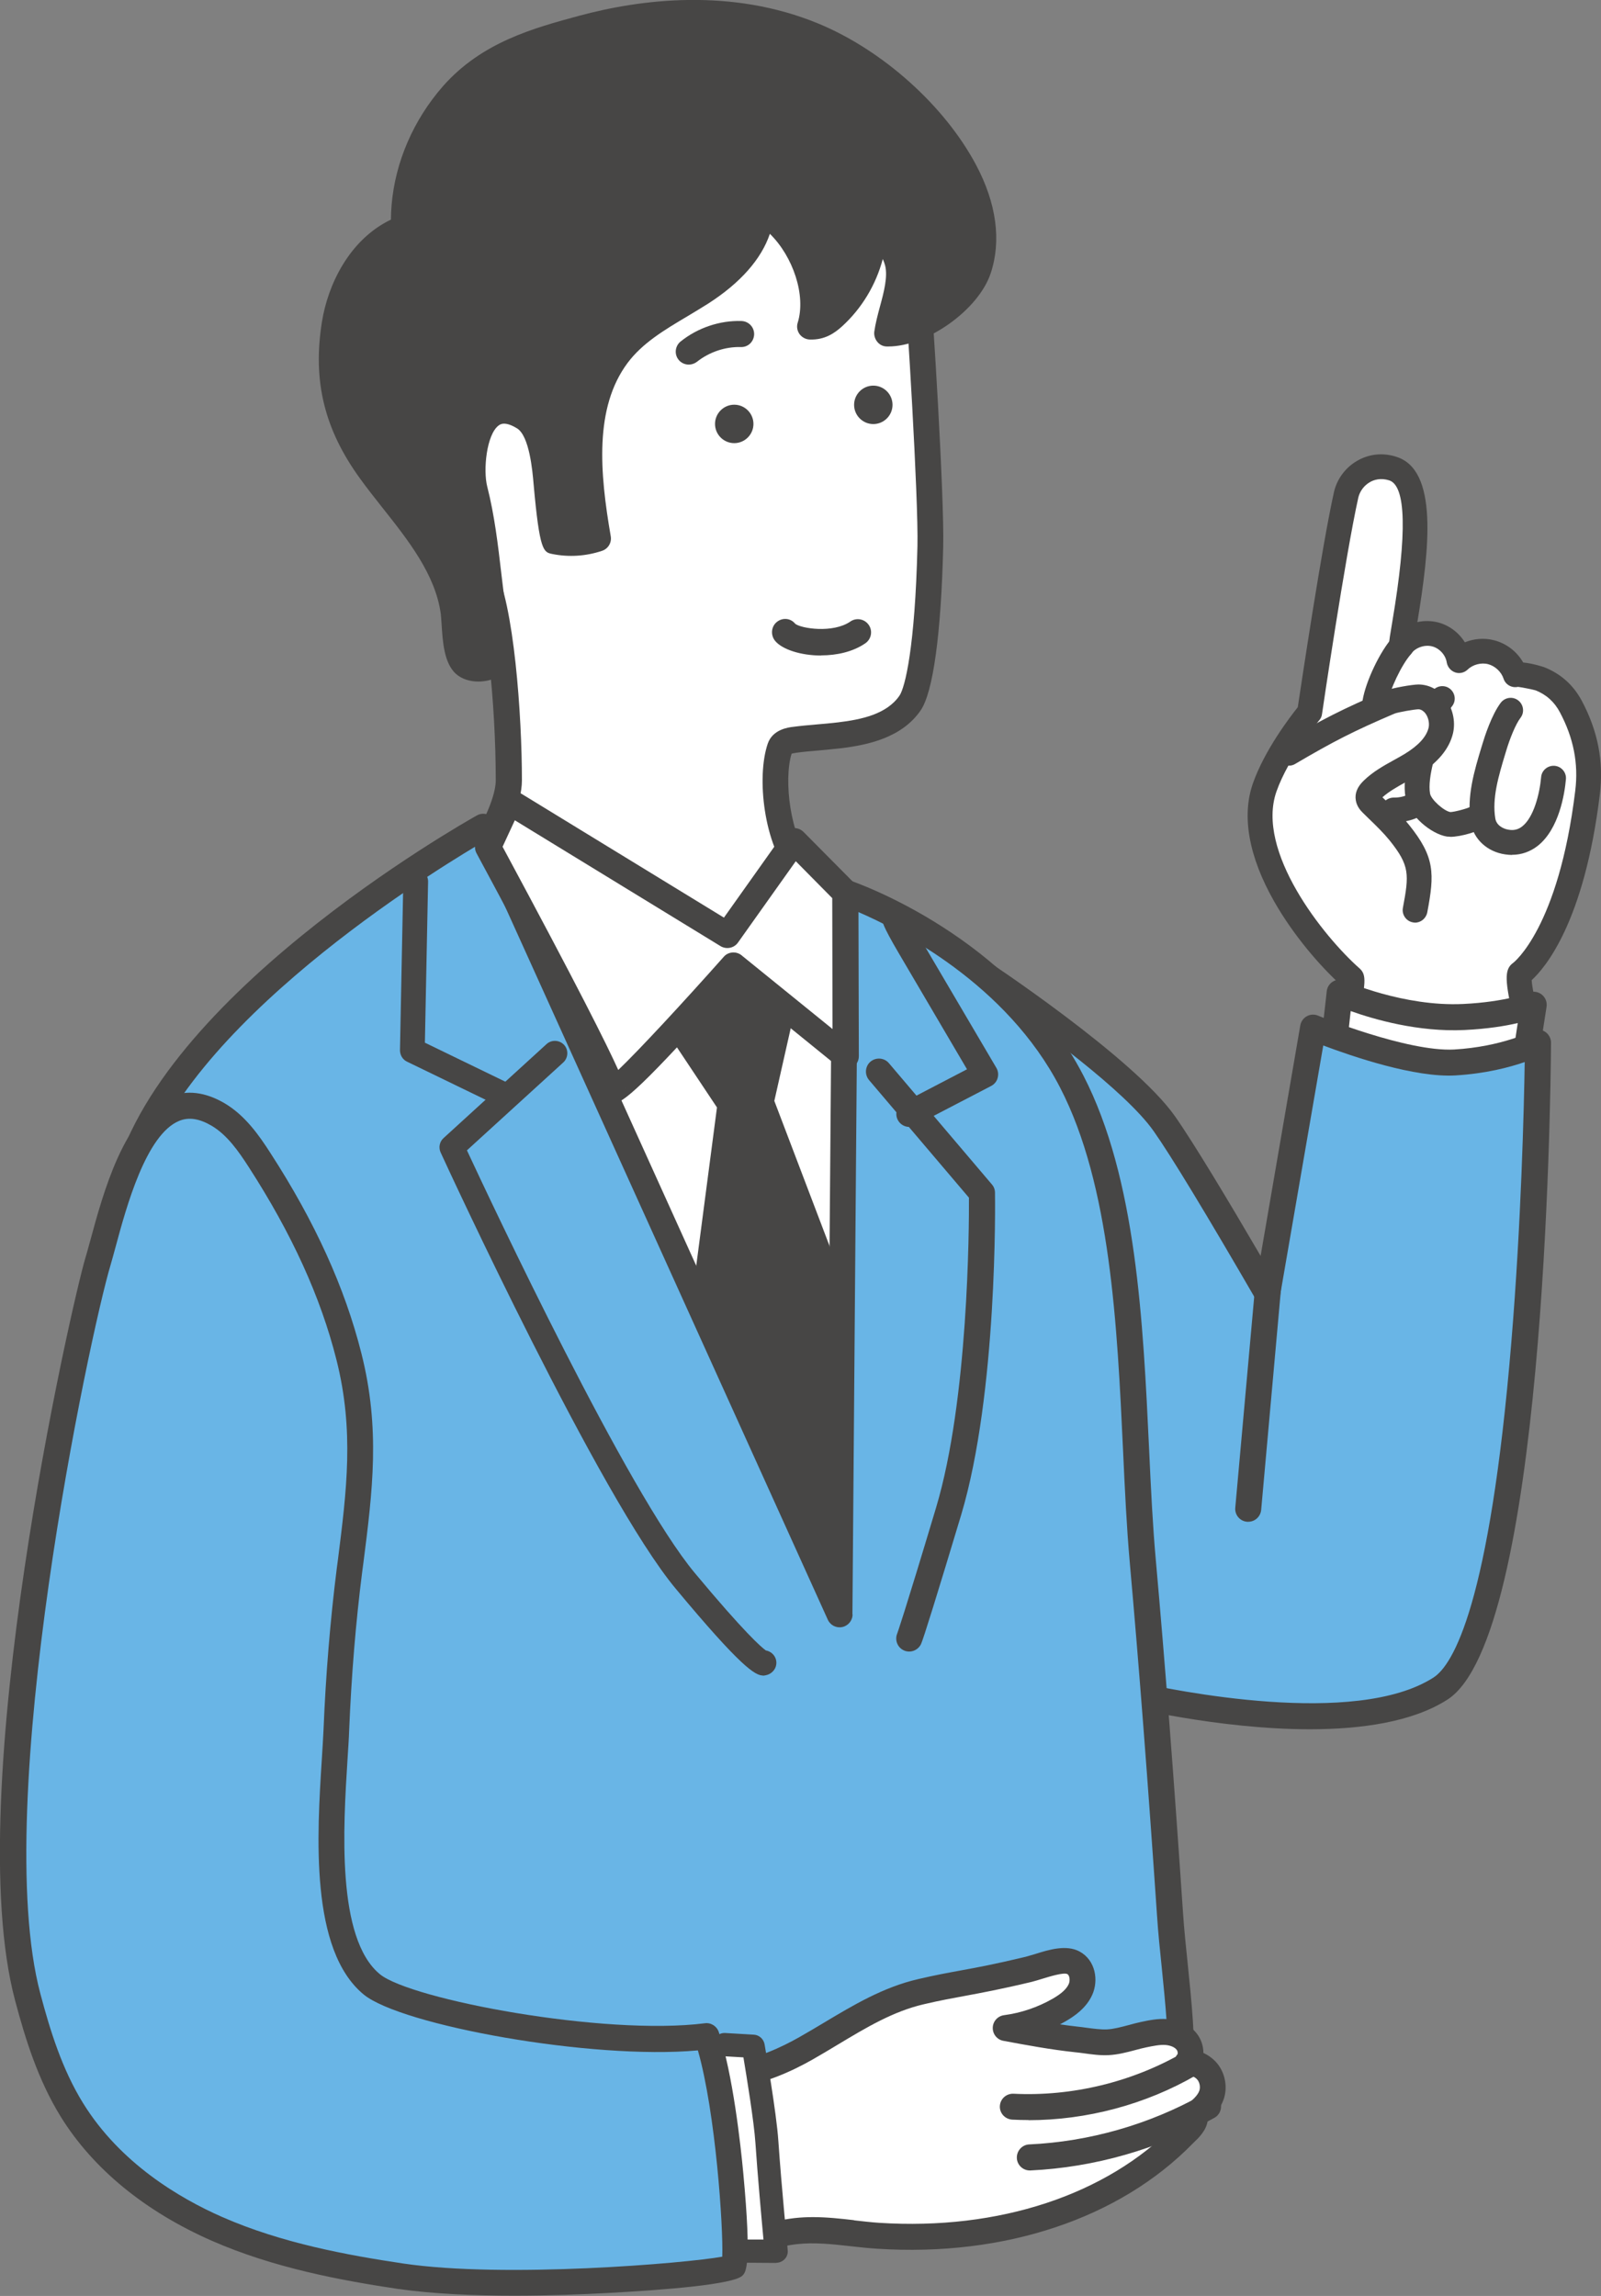 <?xml version="1.0" encoding="UTF-8"?>
<svg id="_レイヤー_2" data-name="レイヤー 2" xmlns="http://www.w3.org/2000/svg" viewBox="0 0 115 164.86">
  <rect x="0" y="0" width="115" height="164.86" fill="#808080" stroke="none"/>
  <defs>
    <style>
      .cls-1 {
        fill: #69b5e6;
      }

      .cls-2 {
        fill: #fff;
      }

      .cls-3 {
        fill: #474645;
      }
    </style>
  </defs>
  <g id="_レイヤー_4" data-name="レイヤー 4">
    <g>
      <path class="cls-2" d="M64.49,154.12c-2.91.67-6.52,1.31-10.95,1.82-1.41.16-3.01.25-4.73.27l-12.82-.09-3.25-94.48,25.87,2.2s10.06,19.97,11.5,24.3c1.44,4.33-.18,64.55-.18,64.55l-5.44,3.32v-1.9Z"/>
      <g>
        <path class="cls-3" d="M52.69,69.32l3.48,3.05-1.52,6.75,5.23,13.72-.22,19.59-8.93-19.81,1.74-13.28-3.3-4.99c-.06-.11-.07-.24-.01-.36l3.53-4.66Z"/>
        <path class="cls-3" d="M58.8,112.81l-8.93-19.81c-.07-.16-.1-.33-.07-.5l1.7-12.98-3.15-4.73c-.2-.37-.22-.82-.04-1.2l3.53-4.66c.12-.27.37-.46.65-.52.29-.06.59.02.81.21l3.48,3.05c.26.23.37.57.3.91l-1.46,6.47,5.12,13.45c.04.11.06.23.06.34l-.22,19.59c0,.44-.31.81-.74.9-.06.01-.13.02-.19.02-.36,0-.7-.21-.85-.55ZM53.77,79.45c-.07-.17-.08-.36-.04-.54l1.4-6.21-2.13-1.86-2.81,3.1c-.05.11-.05.25.01.36l3.07,4.58c.1.17.13.37.11.57l-2.03,15.34,8.11,17.87-.04-19.42-5.65-13.79Z"/>
      </g>
      <g>
        <path class="cls-2" d="M103.29,81.4c3.14-.62,6.44-3.9,6.51-7.19.01-.47-.99-4.07-.6-4.34.04-.03,3.55-2.51,4.82-12.98.26-2.13-.14-4.16-1.2-6.16-.47-.87-1.18-1.59-2.25-2-.15-.06-1.78-.42-1.74-.28-.26-.79-.94-1.42-1.75-1.62-.8-.2-1.71.04-2.3.61-.14-.89-.84-1.67-1.72-1.89-.87-.22-1.87.12-2.41.83.04-1.36,2.58-11.73-.62-12.74-1.65-.52-3.05.59-3.34,1.88-.94,4.19-2.62,15.63-2.62,15.63,0,0-2.29,2.73-3.22,5.39-1.71,4.85,3.54,11.3,6.22,13.66.27.23-.55,3.29-.6,3.64-.41,2.52-.09,4.56,2.05,6.3,1.32,1.08,3.11,1.59,4.78,1.26Z"/>
        <path class="cls-3" d="M97.95,80.83c-2.76-2.25-2.72-5-2.37-7.14.01-.08.07-.32.14-.63.11-.49.43-1.84.49-2.43-1.39-1.28-3.27-3.42-4.68-5.89-1.83-3.21-2.36-6.15-1.53-8.5.84-2.38,2.66-4.76,3.22-5.46.26-1.72,1.73-11.56,2.6-15.45.21-.93.83-1.77,1.68-2.25.85-.49,1.84-.59,2.8-.28,3.02.95,2.38,6.59,1.51,11.87.48-.11.99-.1,1.48.02.81.21,1.5.74,1.93,1.43.65-.26,1.39-.33,2.08-.15.89.22,1.66.81,2.11,1.6.73.07,1.47.33,1.49.33,1.2.47,2.11,1.28,2.72,2.42,1.16,2.18,1.58,4.36,1.3,6.69-1.12,9.22-3.94,12.49-4.9,13.37.03.54.3,1.76.43,2.39.2.92.26,1.24.26,1.48-.09,3.92-3.88,7.39-7.23,8.05h0c-.39.08-.79.11-1.19.11-1.53,0-3.08-.55-4.32-1.56ZM103.12,80.53c2.63-.52,5.73-3.4,5.8-6.3-.01-.14-.13-.67-.22-1.1-.57-2.62-.69-3.51-.01-3.99.03-.02,3.26-2.5,4.46-12.36.24-1.95-.12-3.79-1.1-5.63-.4-.76-.99-1.28-1.75-1.58-.17-.05-.93-.21-1.26-.25-.44.1-.9-.15-1.04-.59h0c-.16-.49-.61-.91-1.11-1.04-.5-.13-1.1.03-1.47.39-.24.23-.59.31-.9.2-.31-.11-.54-.38-.6-.71-.08-.54-.53-1.03-1.06-1.16-.53-.13-1.15.08-1.49.51-.24.31-.64.43-1.01.3-.36-.13-.6-.48-.59-.87,0-.31.09-.82.25-1.77,1.06-6.31.98-9.71-.24-10.09-.61-.19-1.09-.04-1.38.13-.42.24-.72.65-.83,1.1-.92,4.11-2.6,15.45-2.61,15.56-.02.16-.09.32-.2.44-.02.03-2.2,2.64-3.07,5.11-1.51,4.29,3.37,10.41,5.96,12.7.52.46.49,1.05-.2,3.95-.06.25-.1.43-.12.5-.42,2.58.07,4.11,1.74,5.47,1.16.95,2.67,1.35,4.04,1.08h0ZM109.72,70.6s0,0,.01,0c0,0,0,0-.01,0Z"/>
      </g>
      <path class="cls-3" d="M98.76,51.3c.43,0,.8-.31.88-.74.18-1.03,1.04-2.84,1.71-3.59.33-.37.3-.93-.07-1.26-.37-.33-.93-.3-1.26.07-.89.99-1.91,3.13-2.14,4.48-.08.49.24.95.73,1.03.05,0,.1.01.15.01Z"/>
      <path class="cls-3" d="M108.61,61.38c.67,0,1.3-.22,1.84-.64,1.54-1.21,1.94-3.75,2.03-4.78.05-.49-.32-.93-.81-.97-.49-.04-.93.32-.97.81-.11,1.23-.54,2.9-1.36,3.54-.28.22-.59.3-.96.24-.43-.06-.89-.33-.97-.8-.25-1.46.24-3.08.71-4.64l.07-.23c.25-.84.67-1.9,1.03-2.37.3-.39.22-.95-.17-1.25-.39-.3-.95-.22-1.25.17-.66.87-1.17,2.47-1.31,2.94l-.07.23c-.51,1.68-1.09,3.59-.77,5.46.2,1.17,1.19,2.08,2.47,2.26.16.02.32.04.48.04Z"/>
      <path class="cls-3" d="M104.16,60.09c.76,0,2.16-.39,2.66-.83.37-.33.4-.89.08-1.26-.33-.37-.89-.4-1.26-.08-.2.13-1.19.39-1.46.39-.46-.07-1.39-.9-1.46-1.33-.2-1.17.47-3.16.96-4.62.14-.42.28-.82.38-1.17.03-.1.05-.19.07-.26.05-.06.11-.14.18-.23.3-.39.22-.95-.17-1.25-.39-.3-.95-.22-1.25.17-.08.11-.13.16-.15.19-.18.15-.29.37-.32.6,0,.04-.02.11-.07.25-.1.34-.23.72-.37,1.12-.58,1.72-1.3,3.87-1.02,5.49.22,1.28,1.85,2.63,2.98,2.8.06,0,.14.01.22.01Z"/>
      <g>
        <path class="cls-2" d="M92.59,54.09c2.76-1.63,4.28-2.4,7.24-3.66.33-.14,1.7-.38,2.06-.39,1.11-.02,1.86,1.32,1.61,2.4s-1.17,1.88-2.12,2.45c-.95.58-2,1.03-2.8,1.8-.18.17-.35.39-.31.64.03.17.16.3.28.42.67.66,1.37,1.3,1.97,2.04,1.65,2.05,1.62,2.98,1.13,5.57l-9.05-11.27Z"/>
        <path class="cls-3" d="M101.64,66.25c.42,0,.79-.3.88-.73.53-2.8.55-3.98-1.31-6.29-.51-.63-1.08-1.18-1.63-1.71l-.28-.27c.47-.42,1.06-.75,1.69-1.1.29-.16.57-.32.85-.49,1.41-.86,2.26-1.87,2.53-3.01.2-.87-.03-1.86-.61-2.57-.49-.61-1.17-.93-1.88-.93-.41,0-1.91.25-2.4.46-2.98,1.27-4.56,2.07-7.34,3.71-.42.25-.57.8-.32,1.22.25.42.8.57,1.22.31,2.74-1.61,4.2-2.36,7.13-3.61.25-.1,1.45-.31,1.72-.31.19,0,.37.14.47.26.23.28.33.71.26,1.05-.15.66-.73,1.29-1.71,1.89-.26.16-.52.3-.79.45-.74.41-1.5.83-2.16,1.47-.47.45-.66.93-.57,1.43.08.46.37.75.53.91.14.14.28.27.42.41.54.52,1.04,1.01,1.48,1.55,1.45,1.81,1.4,2.44.95,4.84-.09.48.23.95.71,1.04.06.01.11.02.17.02Z"/>
      </g>
      <path class="cls-3" d="M100.18,59.05c.77,0,1.54-.22,2.19-.63.42-.26.54-.81.28-1.23-.26-.42-.81-.54-1.23-.28-.38.24-.84.37-1.3.36-.49,0-.9.37-.92.87-.01.49.37.9.87.92.04,0,.08,0,.11,0Z"/>
      <g>
        <path class="cls-2" d="M95.79,75.2l.44-3.92s4.35,1.96,8.93,1.74c3.33-.16,5.01-.87,5.01-.87l-.44,2.83-13.93.22Z"/>
        <path class="cls-3" d="M95.79,76.14c.47,0,.87-.35.93-.83l.3-2.71c1.66.59,4.84,1.52,8.18,1.36,1.65-.08,2.93-.29,3.82-.5l-.21,1.38c-.08.51.27.99.78,1.06.51.08.99-.27,1.06-.78l.44-2.83c.05-.33-.08-.67-.35-.88-.27-.21-.63-.26-.94-.12-.01,0-1.61.65-4.69.8-4.29.21-8.46-1.64-8.5-1.66-.27-.12-.59-.11-.85.04-.26.15-.43.41-.46.71l-.44,3.92c-.06.51.31.97.82,1.03.03,0,.07,0,.1,0Z"/>
      </g>
      <g>
        <path class="cls-1" d="M83.63,80.68c1.58,2.23,4.8,7.68,7.41,12.19l3.29-19.08s6.55,2.72,10.18,2.5c3.7-.22,5.98-1.42,5.98-1.42,0,0-.28,42.08-7.01,46.39-6.72,4.31-22.85.26-22.85.26l-10.52-51.95s10.63,7.01,13.53,11.11Z"/>
        <path class="cls-3" d="M80.39,122.42c-.35-.09-.62-.37-.69-.72l-10.52-51.95c-.07-.37.08-.75.39-.96.31-.21.72-.21,1.04,0,.44.29,10.81,7.15,13.78,11.35,1.35,1.92,3.9,6.17,6.16,10.04l2.85-16.55c.05-.28.22-.52.47-.66.25-.14.55-.15.81-.04.06.03,6.41,2.61,9.77,2.43,3.43-.2,5.58-1.31,5.59-1.32.29-.15.64-.14.92.03.28.17.45.48.45.8-.03,4.36-.49,42.72-7.44,47.17-2.51,1.61-6.19,2.13-9.89,2.13-6.58,0-13.26-1.65-13.69-1.76ZM104.56,77.22c-2.92.18-7.44-1.37-9.51-2.15l-3.1,17.95c-.07.39-.37.69-.76.76-.39.07-.78-.11-.97-.45-3.57-6.16-6.11-10.35-7.36-12.12h0c-2.04-2.89-8.24-7.4-11.4-9.59l9.95,49.11c2.88.65,15.93,3.33,21.55-.27,1.42-.91,4.04-5.26,5.6-24.09.71-8.56.91-16.89.96-20.11-1.1.38-2.8.83-4.97.96ZM83.62,80.68h0,0Z"/>
      </g>
      <g>
        <path class="cls-2" d="M60.29,52.8c-1.12.13-2.24.19-3.19.32-.43.06-.93.18-1.07.58-.77,2.25-.16,6.68,1.45,8.53.81.93,2.99,2.3,2.99,2.3l-1.56,1.73c-1.29,1.43-3.2,2.39-5.29,2.89-2.97.71-6.31.52-8.85-.49-4.87-1.94-10.18-7.58-10.18-7.58,0,0,1.96-3.04,1.96-5.05,0-4.68-.58-12.56-1.9-14.97-2.15-3.91-2.18-14.12-1.25-18.68,1.38-6.81,4.41-9.84,10.71-11.22,3.2-.7,6.52-1.18,9.79-1.21.99,0,1.97-.02,2.95.11,1.77.23,3.48.92,4.92,1.98,2.96,2.18,3.76,4.83,4.11,8.19.2,1.94,1.04,15.6.96,19.02-.17,7.15-.87,10.38-1.45,11.24-1.1,1.59-3.09,2.08-5.08,2.32Z"/>
        <path class="cls-3" d="M44.43,69.52c-5-2-10.29-7.57-10.52-7.81-.29-.31-.34-.78-.11-1.14.5-.78,1.81-3.13,1.81-4.54,0-5.42-.68-12.51-1.79-14.52-2.39-4.34-2.23-14.97-1.35-19.31,1.44-7.12,4.65-10.47,11.43-11.95,3.68-.8,6.94-1.21,9.98-1.23,1,0,2.04-.02,3.08.12,1.93.25,3.78,1,5.35,2.15,3.2,2.35,4.1,5.24,4.48,8.84.2,1.9,1.05,15.59.96,19.14-.15,6.28-.73,10.45-1.62,11.74-1.35,1.96-3.77,2.48-5.74,2.72h0c-.54.06-1.09.11-1.61.16-.56.05-1.09.09-1.57.16-.19.03-.29.05-.35.07-.59,1.93-.07,5.92,1.31,7.5.59.68,2.21,1.76,2.78,2.12.23.15.39.39.43.66.04.27-.05.55-.23.75l-1.56,1.73c-1.35,1.49-3.34,2.59-5.77,3.17-1.27.31-2.6.46-3.91.46-1.95,0-3.86-.33-5.5-.98ZM56.78,62.84c-1.88-2.16-2.47-7-1.63-9.45.35-1.01,1.46-1.16,1.83-1.2.52-.07,1.07-.12,1.66-.17.51-.04,1.03-.09,1.55-.15h0c1.67-.2,3.5-.58,4.42-1.92.4-.58,1.12-3.49,1.29-10.73.08-3.38-.76-17.05-.95-18.9-.34-3.2-1.08-5.58-3.73-7.53-1.32-.97-2.87-1.59-4.49-1.8-.92-.12-1.89-.11-2.82-.1-2.9.03-6.04.42-9.6,1.19-6,1.31-8.71,4.15-10,10.49-.93,4.6-.78,14.51,1.16,18.04,1.47,2.67,2.02,10.88,2.02,15.42,0,1.69-1.1,3.84-1.72,4.91,1.41,1.4,5.57,5.34,9.36,6.85,2.35.94,5.52,1.11,8.28.45,2.06-.49,3.72-1.4,4.82-2.61l.83-.92c-.74-.51-1.74-1.25-2.27-1.87Z"/>
      </g>
      <g>
        <path class="cls-3" d="M29.07,14.78c.25-2.93,1.51-5.76,3.45-7.97,2.51-2.86,5.79-3.82,9.34-4.78,5.39-1.45,11.36-1.64,16.59.53,4.33,1.79,8.61,5.53,10.84,9.72,1.14,2.15,1.79,4.67.99,7.06-.76,2.26-4.15,4.66-6.55,4.61.21-1.54,1.16-3.55.75-5.1-.23-.9-.85-1.72-1.71-2.08-.16,2.27-1.23,4.47-2.92,6-.49.45-.99.72-1.66.7.89-2.83-.92-6.85-3.53-8.3-.11,2.52-2.18,4.5-4.3,5.87-2.12,1.36-4.52,2.47-6.03,4.49-2.74,3.67-2.11,8.96-1.38,13.16-.99.33-2.07.41-3.1.2-.11-.02-.56-3.79-.59-4.14-.12-1.36-.34-3.96-1.64-4.76-3.42-2.09-4.03,3.26-3.53,5.22.95,3.72.97,7.71,1.81,11.51.28,1.25-1.79,1.67-2.54.99-.76-.7-.67-2.85-.79-3.77-.55-3.93-3.72-7.04-5.97-10.13-2.35-3.24-3.23-6.38-2.57-10.52.47-2.94,2.19-5.86,4.98-6.91-.02-.53-.01-1.06.03-1.59Z"/>
        <path class="cls-3" d="M32.75,48.39c-.86-.78-.95-2.32-1.03-3.56-.02-.3-.04-.58-.06-.76-.39-2.82-2.33-5.27-4.21-7.64-.54-.68-1.09-1.38-1.59-2.07-2.56-3.53-3.41-6.99-2.74-11.22.42-2.67,1.95-5.92,4.96-7.37,0-.35.02-.71.05-1.06.26-3.08,1.57-6.1,3.68-8.51,2.8-3.18,6.52-4.18,9.8-5.07,4.38-1.18,10.91-2.03,17.19.57,4.61,1.91,9.05,5.89,11.31,10.14,1.47,2.76,1.83,5.46,1.05,7.79-.88,2.63-4.57,5.25-7.36,5.25-.03,0-.06,0-.09,0-.27,0-.52-.12-.69-.33s-.25-.47-.22-.73c.08-.57.24-1.19.4-1.78.29-1.06.58-2.17.38-2.97-.04-.16-.1-.32-.17-.47-.49,1.85-1.51,3.55-2.93,4.84-.51.46-1.22.98-2.32.94-.29-.01-.56-.16-.73-.39-.17-.24-.22-.54-.13-.82.61-1.96-.34-4.76-2-6.38-.61,1.81-2.11,3.52-4.43,5.01-.49.31-.99.61-1.49.91-1.67.99-3.24,1.93-4.3,3.35-2.4,3.22-2,7.88-1.21,12.45.08.45-.19.9-.62,1.04-1.15.39-2.39.47-3.58.23-.63-.13-.91-.18-1.34-5-.08-.95-.3-3.47-1.19-4.02-.88-.54-1.21-.29-1.32-.21-.87.64-1.13,3.2-.82,4.4.52,2.04.77,4.17,1.01,6.23.21,1.76.42,3.58.8,5.31.18.83-.18,1.62-.96,2.07-.42.24-.95.38-1.49.38-.59,0-1.19-.17-1.63-.57ZM38.13,29.19c1.69,1.04,1.94,3.91,2.08,5.47.03.35.28,2.39.43,3.39.42.03.84.01,1.26-.06-.76-4.7-.97-9.46,1.7-13.03,1.28-1.71,3.09-2.79,4.84-3.84.48-.29.97-.58,1.44-.88,1.71-1.1,3.78-2.88,3.87-5.12.01-.32.19-.62.48-.78.28-.16.63-.16.91,0,2.53,1.42,4.26,4.7,4.23,7.61,1.44-1.37,2.34-3.27,2.49-5.25.02-.3.19-.57.44-.73.26-.16.57-.18.85-.06,1.09.46,1.93,1.48,2.25,2.71.33,1.27-.05,2.68-.38,3.91-.03.1-.05.2-.08.3,1.83-.56,3.95-2.27,4.46-3.79.78-2.32-.07-4.72-.93-6.33-2.07-3.89-6.14-7.54-10.37-9.29-5.8-2.4-11.9-1.59-15.99-.49-3.78,1.02-6.63,1.94-8.89,4.5-1.85,2.11-3,4.74-3.22,7.43h0c-.04.49-.05.99-.03,1.47.02.4-.23.77-.6.92-2.2.83-3.92,3.25-4.39,6.18-.59,3.75.12,6.69,2.4,9.83.48.66,1,1.31,1.55,2.01,2.03,2.56,4.13,5.21,4.59,8.54.04.26.05.56.08.91.04.61.12,2.02.42,2.3.04.03.24.11.55.07.28-.04.43-.15.44-.17-.4-1.82-.62-3.69-.83-5.5-.25-2.09-.48-4.06-.97-5.99-.4-1.58-.24-5.06,1.52-6.37.31-.23.81-.49,1.49-.49.53,0,1.17.16,1.91.61Z"/>
      </g>
      <path class="cls-3" d="M58.98,47.06c1.11,0,2.28-.25,3.18-.87.43-.3.54-.89.24-1.32-.3-.43-.89-.54-1.32-.24-1.25.86-3.54.5-3.96.16-.33-.41-.91-.46-1.32-.13-.41.33-.46.94-.13,1.35.5.62,1.85,1.06,3.31,1.06Z"/>
      <g>
        <path class="cls-1" d="M34.71,59.37s-23.49,13.14-25.87,26.5c-2.71,15.23-.63,32.14.41,47.45.38,5.61-.85,18.37,3.55,22.48,6.12,5.71,23.19,3.77,30.77,3.5,11.35-.4,22.68-1.54,33.89-3.4,5.64-.93,7.07-1.56,7.34-6.82.2-3.78-.5-7.82-.76-11.6-.58-8.47-1.21-16.94-1.96-25.4-.92-10.29-.22-24.97-5.1-34.42-5.05-9.78-16.27-13.57-16.27-13.57l-.41,51.81-25.59-56.54Z"/>
        <path class="cls-3" d="M12.17,156.48c-3.71-3.46-3.73-12.15-3.75-18.49,0-1.81,0-3.38-.09-4.61-.17-2.52-.37-5.14-.57-7.68-1.04-13.35-2.11-27.16.17-40,2.42-13.64,25.36-26.61,26.33-27.15.23-.13.5-.15.75-.07.25.08.45.26.56.5l23.84,52.67.38-47.57c0-.3.15-.58.39-.75.24-.17.56-.22.84-.12.47.16,11.64,4.02,16.8,14.02,3.81,7.38,4.29,17.71,4.72,26.83.13,2.83.26,5.5.48,7.93.67,7.53,1.3,15.61,1.96,25.42.08,1.2.21,2.4.34,3.67.27,2.66.56,5.4.42,8.04-.31,5.9-2.24,6.71-8.12,7.69-11.21,1.86-22.65,3-34.01,3.41-1.04.04-2.3.11-3.64.18-2.91.16-6.3.36-9.74.36-7.05,0-14.32-.8-18.06-4.29ZM61.24,115.92c0,.44-.31.82-.74.91-.43.09-.86-.13-1.04-.53l-25.17-55.6c-4.25,2.53-22.51,14-24.53,25.33-2.24,12.61-1.18,26.29-.15,39.52.2,2.54.4,5.17.57,7.7.09,1.29.09,2.88.1,4.73.02,6,.04,14.22,3.16,17.13,4.98,4.64,18.4,3.89,26.42,3.44,1.34-.08,2.61-.15,3.67-.19,11.27-.4,22.64-1.54,33.77-3.38,5.51-.91,6.32-1.35,6.56-5.94.13-2.49-.15-5.17-.41-7.75-.13-1.23-.26-2.51-.34-3.74-.67-9.8-1.29-17.86-1.96-25.38-.22-2.47-.35-5.16-.48-8.01-.42-8.93-.89-19.04-4.52-26.06-3.84-7.45-11.54-11.34-14.52-12.62l-.4,50.45Z"/>
      </g>
      <path class="cls-3" d="M61.35,29.07c0-.76.62-1.38,1.38-1.38s1.38.62,1.38,1.38c0,.76-.62,1.38-1.38,1.38s-1.38-.62-1.38-1.38Z"/>
      <path class="cls-3" d="M51.36,30.44c0-.76.62-1.38,1.38-1.38s1.38.62,1.38,1.38c0,.76-.62,1.38-1.38,1.38s-1.38-.62-1.38-1.38Z"/>
      <path class="cls-3" d="M49.48,26.18c.2,0,.41-.07.58-.2.88-.7,2.03-1.09,3.15-1.06.53.02.94-.39.96-.91.01-.52-.39-.94-.91-.96-1.56-.05-3.15.49-4.37,1.47-.4.32-.47.91-.15,1.31.18.23.46.35.73.35Z"/>
      <path class="cls-3" d="M36.36,79.58c.33,0,.65-.19.8-.5.21-.44.03-.98-.41-1.19l-6.23-3.02.23-11.57c0-.49-.38-.9-.87-.91h-.02c-.49,0-.88.39-.89.88l-.24,12.14c0,.35.19.67.5.82l6.75,3.27c.13.06.26.09.39.09Z"/>
      <path class="cls-3" d="M64.49,80.42c-.24-.46-.06-1.02.4-1.26l4.57-2.38-4.91-8.35c-1.19-2.03-1.19-2.28-1.19-2.5,0-.52.42-.93.93-.93.44,0,.81.3.91.71.04.09.22.51.96,1.78l5.41,9.19c.13.22.16.48.09.73-.07.25-.24.45-.47.57l-5.44,2.83c-.14.07-.28.11-.43.11-.34,0-.66-.18-.83-.5ZM65.22,65.94h0s0,0,0,0ZM65.22,65.94h0s0,0,0,0Z"/>
      <path class="cls-3" d="M89.66,109.27c.48,0,.88-.36.93-.85l1.56-17.38c.05-.51-.33-.97-.85-1.01-.51-.04-.97.33-1.01.85l-1.56,17.38c-.05.51.33.97.85,1.01.03,0,.06,0,.08,0Z"/>
      <g>
        <path class="cls-2" d="M47.06,152.64c.25-1.72.93-3.3,2.27-3.9.71-.32,2.5.25,3.4.18,1.73-.13,3.65-1,5.14-1.84,2.68-1.51,5.24-3.37,8.29-4.08,2.78-.64,3.74-.65,7.72-1.6.89-.21,2.43-.91,3.23-.47.64.35.8,1.24.51,1.9-.29.66-.91,1.13-1.55,1.49-1.17.67-2.48,1.12-3.83,1.29,1.68.31,3.37.62,5.07.81.73.08,1.54.23,2.27.2.84-.03,1.76-.37,2.58-.54.54-.11,1.08-.23,1.63-.19.55.04,1.11.25,1.45.67s.4,1.1.05,1.52c.57-.02,1.14.25,1.48.7.34.46.44,1.08.26,1.62-.21.62-.75,1.07-1.26,1.48.28.45-.47,1.08-.75,1.36-5.5,5.63-13.97,7.78-21.92,7.27-1.97-.13-3.95-.56-5.94-.33-3.96.47-7.76,2.98-9.71-2.48-.43-1.2-.65-3.24-.38-5.09Z"/>
        <path class="cls-3" d="M46.57,158.05c-.52-1.47-.7-3.7-.43-5.54h0c.34-2.35,1.31-3.94,2.81-4.61.67-.3,1.56-.16,2.5-.02.45.07.95.14,1.21.12,1.63-.13,3.48-1,4.75-1.72.6-.34,1.19-.69,1.79-1.05,2.09-1.25,4.24-2.54,6.75-3.12,1.24-.29,2.12-.45,3.05-.62,1.2-.22,2.45-.45,4.66-.98.19-.05.42-.12.66-.19,1.01-.32,2.27-.71,3.23-.19,1.15.63,1.37,2.07.91,3.1-.43.97-1.31,1.56-1.94,1.92-.12.07-.25.14-.38.21.42.06.83.11,1.25.16.21.02.42.05.64.08.52.07,1.05.14,1.49.12.46-.02,1.02-.17,1.55-.31.29-.08.59-.16.87-.22.57-.12,1.21-.26,1.89-.21.87.06,1.65.43,2.12,1.02.33.41.49.92.49,1.41.41.19.78.47,1.06.84.52.7.68,1.65.4,2.48-.23.67-.67,1.16-1.16,1.58-.09.67-.67,1.23-.97,1.51l-.1.1c-5.26,5.38-13.51,8.14-22.65,7.55-.64-.04-1.29-.11-1.91-.18-1.34-.15-2.61-.29-3.86-.15-.81.09-1.63.29-2.43.47-1.09.25-2.23.52-3.33.52-1.96,0-3.78-.84-4.94-4.08ZM61.34,159.43c.63.07,1.22.14,1.82.18,8.59.55,16.32-2,21.19-6.99.04-.04.09-.09.14-.14.09-.08.26-.26.36-.39-.07-.34.05-.69.34-.92.43-.34.83-.68.96-1.05.08-.25.03-.55-.12-.76-.16-.21-.44-.34-.7-.33-.38.01-.72-.19-.88-.52-.16-.33-.11-.73.13-1.01.03-.03.03-.21-.07-.33-.15-.18-.44-.3-.79-.33-.42-.03-.89.07-1.38.17-.25.05-.51.12-.77.19-.64.17-1.29.34-1.96.37-.6.03-1.22-.06-1.81-.14-.2-.03-.4-.05-.59-.07-1.76-.19-3.48-.51-5.14-.82-.45-.08-.77-.48-.76-.94.01-.46.36-.84.81-.9,1.22-.16,2.43-.57,3.49-1.18.63-.36,1-.7,1.16-1.06.11-.26.06-.62-.1-.71-.27-.14-1.32.19-1.78.33-.29.09-.56.17-.79.23-2.26.54-3.59.78-4.76,1-.91.17-1.77.32-2.96.6-2.22.51-4.16,1.68-6.21,2.91-.61.37-1.22.73-1.83,1.08-1.43.81-3.56,1.8-5.52,1.95-.48.04-1.04-.05-1.64-.14-.46-.07-1.24-.19-1.45-.12-1.18.53-1.59,2.22-1.73,3.18h0c-.26,1.8,0,3.67.34,4.64,1.25,3.5,3.07,3.07,6.09,2.37.85-.2,1.73-.4,2.64-.51.45-.05.89-.07,1.33-.07,1,0,1.99.11,2.95.22Z"/>
      </g>
      <path class="cls-3" d="M73.87,152.24c4.19,0,8.43-1.13,12.05-3.23.45-.26.6-.83.34-1.28-.26-.45-.83-.6-1.28-.34-3.65,2.11-7.97,3.16-12.18,2.95-.52-.02-.95.37-.98.88s.37.95.89.98c.39.02.77.03,1.16.03Z"/>
      <path class="cls-3" d="M73.97,155.85s.03,0,.04,0c4.61-.22,9.18-1.53,13.22-3.78.45-.25.61-.82.36-1.27-.25-.45-.82-.61-1.27-.36-3.78,2.11-8.07,3.34-12.39,3.54-.51.02-.91.46-.89.98.02.5.44.89.93.89Z"/>
      <g>
        <path class="cls-2" d="M52.92,161.63l2.83.02s-.45-4.59-.67-7.85c-.13-2-.98-6.86-.98-6.86l-2.05-.12.87,14.82Z"/>
        <path class="cls-3" d="M55.75,162.48c.23,0,.46-.1.62-.27.16-.17.24-.41.21-.64,0-.05-.45-4.61-.67-7.83-.13-2.02-.96-6.75-.99-6.95-.07-.38-.39-.67-.77-.69l-2.05-.12c-.46-.03-.86.32-.88.79-.03.46.32.86.79.88l1.39.08c.23,1.38.76,4.62.86,6.12.16,2.36.44,5.44.58,6.96h-1.91s0-.01,0-.01c-.46,0-.83.37-.83.83,0,.46.37.84.83.84l2.83.02h0Z"/>
      </g>
      <g>
        <path class="cls-1" d="M26.72,142.5c2.53,2.08,16.77,4.65,24.05,3.72,1.62,4.82,2.31,16.12,1.91,16.55-.45.48-15.85,1.88-23.88.68-4.51-.67-9.03-1.57-13.21-3.4-4.18-1.83-8.03-4.66-10.43-8.54-1.53-2.48-2.43-5.3-3.18-8.12-3.8-14.31,3.87-48.87,5.05-52.82,1-3.33,3.06-13.84,8.64-10.53,1.27.76,2.16,2.01,2.96,3.25,2.82,4.36,5.16,9.09,6.43,14.14,1.38,5.45.73,9.93.05,15.31-.48,3.81-.79,7.64-.94,11.48-.18,4.48-1.51,14.95,2.55,18.28Z"/>
        <path class="cls-3" d="M28.67,164.37c-4.14-.62-8.98-1.51-13.45-3.47-4.79-2.1-8.54-5.17-10.85-8.9-1.64-2.65-2.55-5.59-3.29-8.37-3.95-14.85,4.07-50.02,5.06-53.33.11-.35.22-.79.36-1.28.91-3.35,2.43-8.95,5.67-10.27,1.25-.51,2.59-.34,3.98.48,1.46.87,2.45,2.28,3.26,3.54,3.22,4.97,5.36,9.69,6.55,14.41,1.37,5.42.8,9.89.14,15.06l-.08.6c-.47,3.68-.78,7.52-.94,11.4-.02.61-.07,1.33-.12,2.13-.3,4.79-.81,12.81,2.33,15.39,2.21,1.81,16.09,4.44,23.34,3.52.44-.06.86.21,1,.63,1.01,3.02,1.57,8.09,1.76,10.13.62,6.64.18,7.11-.05,7.35-.61.65-5.63,1.04-9.72,1.26-1.7.09-4.11.19-6.68.19-2.82,0-5.83-.12-8.29-.48ZM50.11,147.23c-7.65.69-21.3-1.81-23.98-4.01h0c-3.89-3.19-3.36-11.47-3.01-16.95.05-.78.09-1.49.12-2.09.16-3.93.48-7.82.95-11.56l.08-.6c.63-4.99,1.18-9.29-.1-14.37-1.14-4.53-3.21-9.06-6.31-13.86-.73-1.13-1.54-2.29-2.65-2.95-.88-.52-1.64-.64-2.33-.36-2.39.97-3.81,6.21-4.57,9.03-.14.51-.26.96-.37,1.33-1.49,4.97-8.66,38.7-5.04,52.32.7,2.64,1.56,5.42,3.07,7.86,2.66,4.3,6.91,6.82,10.01,8.18,4.27,1.87,8.96,2.73,12.98,3.33,7.27,1.08,20.29-.01,22.92-.49.08-2.08-.47-10.32-1.75-14.81ZM26.72,142.5h0,0Z"/>
      </g>
      <path class="cls-3" d="M54.78,120.32c.08,0,.15-.01.23-.03.32-.06.61-.3.71-.61.16-.47-.1-.97-.56-1.13-.05-.02-.1-.03-.15-.04-.32-.23-1.52-1.26-5.11-5.57-4.84-5.81-14.6-26.56-16.36-30.34l6.92-6.31c.36-.33.39-.9.06-1.26-.33-.36-.9-.39-1.26-.06l-7.4,6.75c-.29.26-.37.68-.21,1.03.46,1.01,11.43,24.78,16.89,31.33,4.66,5.6,5.7,6.23,6.26,6.23Z"/>
      <path class="cls-3" d="M65.31,118.59c.34,0,.67-.19.84-.52.16-.32,1.21-3.71,2.89-9.29,2.62-8.75,2.44-22.56,2.43-23.14,0-.22-.08-.43-.22-.59l-7.4-8.71c-.33-.39-.92-.44-1.32-.11-.39.33-.44.92-.11,1.32l7.18,8.45c.01,2.17-.04,14.51-2.36,22.25-2.35,7.84-2.75,8.92-2.79,9.04-.19.45,0,.98.44,1.2.13.07.28.1.42.1Z"/>
      <g>
        <path class="cls-2" d="M35.05,60.83l1.52-3.27,15.68,9.58,4.79-6.75,3.68,3.71.03,11.75-8.06-6.53s-8.71,9.8-8.71,8.93-8.93-17.42-8.93-17.42Z"/>
        <path class="cls-3" d="M43.67,79.17c-.35-.13-.58-.44-.62-.81-.36-1.21-5.58-11.09-8.82-17.09-.14-.26-.15-.57-.02-.84l1.52-3.27c.11-.24.32-.42.58-.5.25-.08.53-.04.76.1l14.93,9.13,4.29-6.04c.16-.22.41-.37.68-.39.27-.02.55.08.74.27l3.68,3.71c.17.17.27.41.27.66l.03,11.75c0,.36-.21.69-.53.84-.33.15-.71.11-.99-.12l-7.36-5.97c-6.74,7.56-8.11,8.64-8.78,8.64-.13,0-.23-.04-.34-.08ZM44.91,78.19c0-.08-.03-.16-.05-.24.04.12.05.19.05.24ZM53.27,68.6l6.53,5.29-.02-9.4-2.62-2.65-4.15,5.84c-.28.4-.83.51-1.25.26l-14.78-9.04-.88,1.9c5.41,10.05,7.5,14.23,8.31,16.03,1.48-1.41,4.71-4.9,7.58-8.13.18-.21.44-.31.7-.31.21,0,.41.07.59.21Z"/>
      </g>
    </g>
  </g>
</svg>
